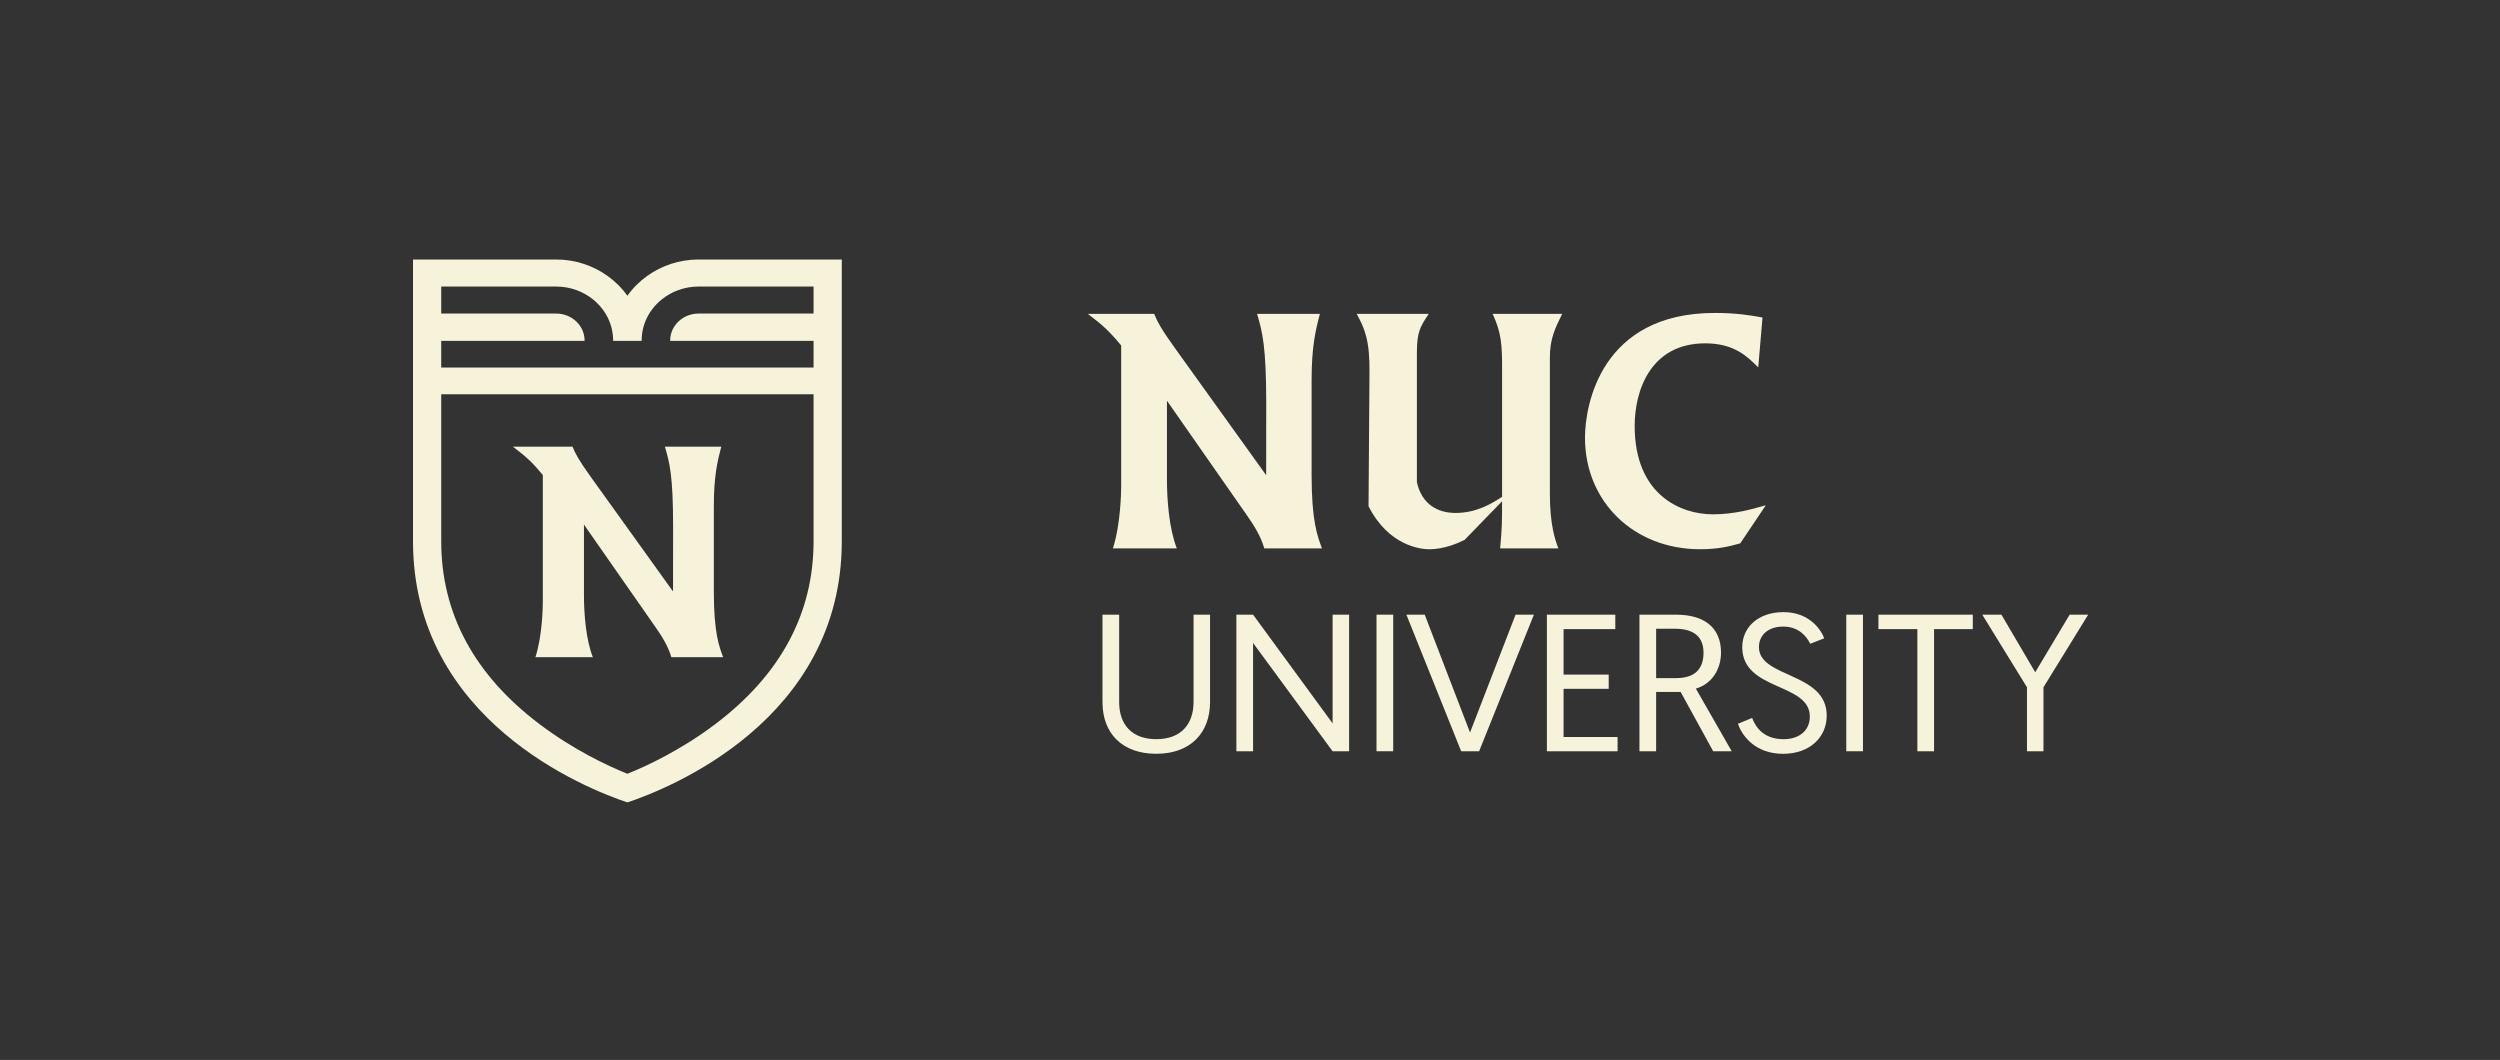 <svg width="684" height="290" viewBox="0 0 684 290" fill="none" xmlns="http://www.w3.org/2000/svg">
<rect x="0" y="0" width="684" height="290" fill="#333333" stroke="none"/>
<path d="M301.636 192.148V168.173H306.203V192.087C306.203 198.282 309.702 202.236 316.352 202.236C323.002 202.236 326.556 198.282 326.556 192.036V168.173H331.068V192.087C331.068 200.523 325.715 206.234 316.361 206.234C307.007 206.234 301.645 200.627 301.645 192.139" fill="#F7F2DA"/>
<path d="M338.274 168.173H342.842L364.601 197.91V168.173H369.114V205.55H364.601L342.842 175.917V205.55H338.274V168.173Z" fill="#F7F2DA"/>
<path d="M381.182 168.173H376.614V205.542H381.182V168.173Z" fill="#F7F2DA"/>
<path d="M399.78 205.55L384.79 168.173H389.805L402.201 200.42L414.661 168.173H419.676L404.686 205.55H399.78Z" fill="#F7F2DA"/>
<path d="M423.229 168.173H441.947V172.127H427.797V184.569H440.138V188.462H427.797V201.648H442.568V205.55H423.229V168.173Z" fill="#F7F2DA"/>
<path d="M458.582 185.529C463.204 185.529 466.082 183.505 466.082 178.59C466.082 174.636 463.88 172.023 458.299 172.023H453.119V185.529H458.582ZM448.552 168.173H458.582C466.639 168.173 470.868 172.014 470.868 178.53C470.868 182.959 468.557 187.017 463.99 188.41L473.801 205.55H468.731L459.824 189.319H453.119V205.55H448.552V168.182V168.173Z" fill="#F7F2DA"/>
<path d="M479.382 196.422C480.451 199.303 482.826 202.244 488.006 202.244C492.18 202.244 495.167 199.952 495.167 196.049C495.167 186.705 476.678 189.11 476.678 177.041C476.678 171.702 480.963 167.48 487.951 167.48C494.939 167.48 498.155 172.126 499.114 174.635L495.277 176.132C494.373 174.263 492.235 171.434 487.896 171.434C483.557 171.434 481.246 173.943 481.246 177.041C481.246 185.58 499.79 183.824 499.79 195.781C499.79 201.656 495.222 206.242 487.841 206.242C480.46 206.242 476.733 201.596 475.5 198.022L479.391 196.422H479.382Z" fill="#F7F2DA"/>
<path d="M509.71 168.173H505.143V205.542H509.71V168.173Z" fill="#F7F2DA"/>
<path d="M524.591 172.127H513.939V168.173H539.755V172.127H529.158V205.55H524.591V172.127Z" fill="#F7F2DA"/>
<path d="M554.58 188.038L542.349 168.173H547.592L556.837 183.928L566.255 168.173H571.325L559.093 188.038V205.55H554.58V188.038Z" fill="#F7F2DA"/>
<path d="M390.893 85.874C388.564 89.43 387.66 90.779 387.66 96.55V131.877C389.468 140.339 396.858 140.339 398.274 140.339C403.847 140.339 407.994 137.89 410.972 135.926V100.963C410.972 94.586 410.844 91.143 408.378 85.874H427.415C425.469 89.802 424.044 92.743 424.044 97.779V135.07C424.044 143.532 425.469 147.711 426.373 150.038H410.442C410.963 144.146 410.963 143.16 410.963 137.155L400.723 147.702C398.786 148.68 395.022 150.28 391.012 150.28C388.674 150.28 379.868 149.294 374.432 138.505L374.688 102.192C374.816 93.115 373.391 89.923 371.189 85.874H390.875H390.893Z" fill="#F7F2DA"/>
<path d="M481.053 100.512C478.075 97.536 474.449 93.937 466.547 93.937C451.52 93.937 447.245 106.967 447.245 116.519C447.245 135.502 459.943 140.719 468.621 140.719C474.449 140.719 479.245 139.352 483.127 138.236L476.13 148.662C473.024 149.527 470.046 150.271 465.122 150.271C447.117 150.271 433.652 137.371 433.652 119.746C433.652 110.809 438.055 85.622 469.141 85.622C475.097 85.622 478.724 86.236 482.223 86.868L481.053 100.521V100.512Z" fill="#F7F2DA"/>
<path d="M315.784 85.874C316.634 87.993 317.693 89.992 321.43 95.201L346.423 130.008L346.441 110.281C346.441 94.69 345.363 90.727 343.938 85.874H361.121C359.924 90.399 358.855 94.915 358.855 103.957V130.052C358.855 142.528 360.445 146.707 361.696 150.038H345.911C344.924 146.612 343.015 143.618 341.024 140.798L319.274 109.632V131.22C319.274 136.869 319.904 144.821 321.987 150.047H304.484C306.649 143.367 306.75 134.308 306.75 133.106V94.517C303.498 90.58 301.689 88.954 297.624 85.874H311.591H315.793H315.784Z" fill="#F7F2DA"/>
<path d="M191.158 71C185.878 71 181.018 72.678 177.1 75.473C174.98 76.996 173.126 78.83 171.655 80.924C170.175 78.83 168.321 76.996 166.202 75.473C162.283 72.678 157.423 71 152.143 71H113V148.1C113 197.071 160.41 215.785 171.655 219.541C177.273 217.663 191.944 212.048 205.198 200.774C218.453 189.509 230.31 172.585 230.31 148.1V71H191.158ZM222.591 148.1C222.591 167.852 213.52 184.698 195.634 198.17C186.326 205.187 177.054 209.539 171.655 211.702C166.256 209.539 156.984 205.187 147.676 198.17C129.79 184.698 120.719 167.852 120.719 148.1V107.876H222.591V148.1ZM222.591 85.787H191.158C186.856 85.787 183.366 89.083 183.357 93.158V93.253H222.591V100.564H120.719V93.253H159.944V93.15C159.935 89.083 156.446 85.787 152.143 85.787H120.719V78.398H152.143C156.025 78.398 159.561 79.739 162.292 81.954C165.626 84.662 167.745 88.668 167.755 93.15V93.253H175.556V93.15C175.556 88.668 177.684 84.662 181.018 81.954C183.75 79.739 187.285 78.398 191.158 78.398H222.591V85.787Z" fill="#F7F2DA"/>
<path d="M197.854 179.818H183.686C182.791 176.747 181.082 174.056 179.301 171.521L159.771 143.531V162.921C159.771 167.991 160.337 175.129 162.21 179.818H146.488C148.434 173.822 148.516 165.681 148.516 164.608V129.965C145.602 126.435 143.976 124.972 140.332 122.212H152.874L156.637 122.204C157.405 124.116 158.355 125.907 161.716 130.588L184.142 161.831L184.161 144.128C184.161 130.12 183.202 126.573 181.914 122.204H197.342C196.274 126.261 195.305 130.319 195.305 138.444V161.865C195.305 173.07 196.73 176.825 197.854 179.818Z" fill="#F7F2DA"/>
</svg>
